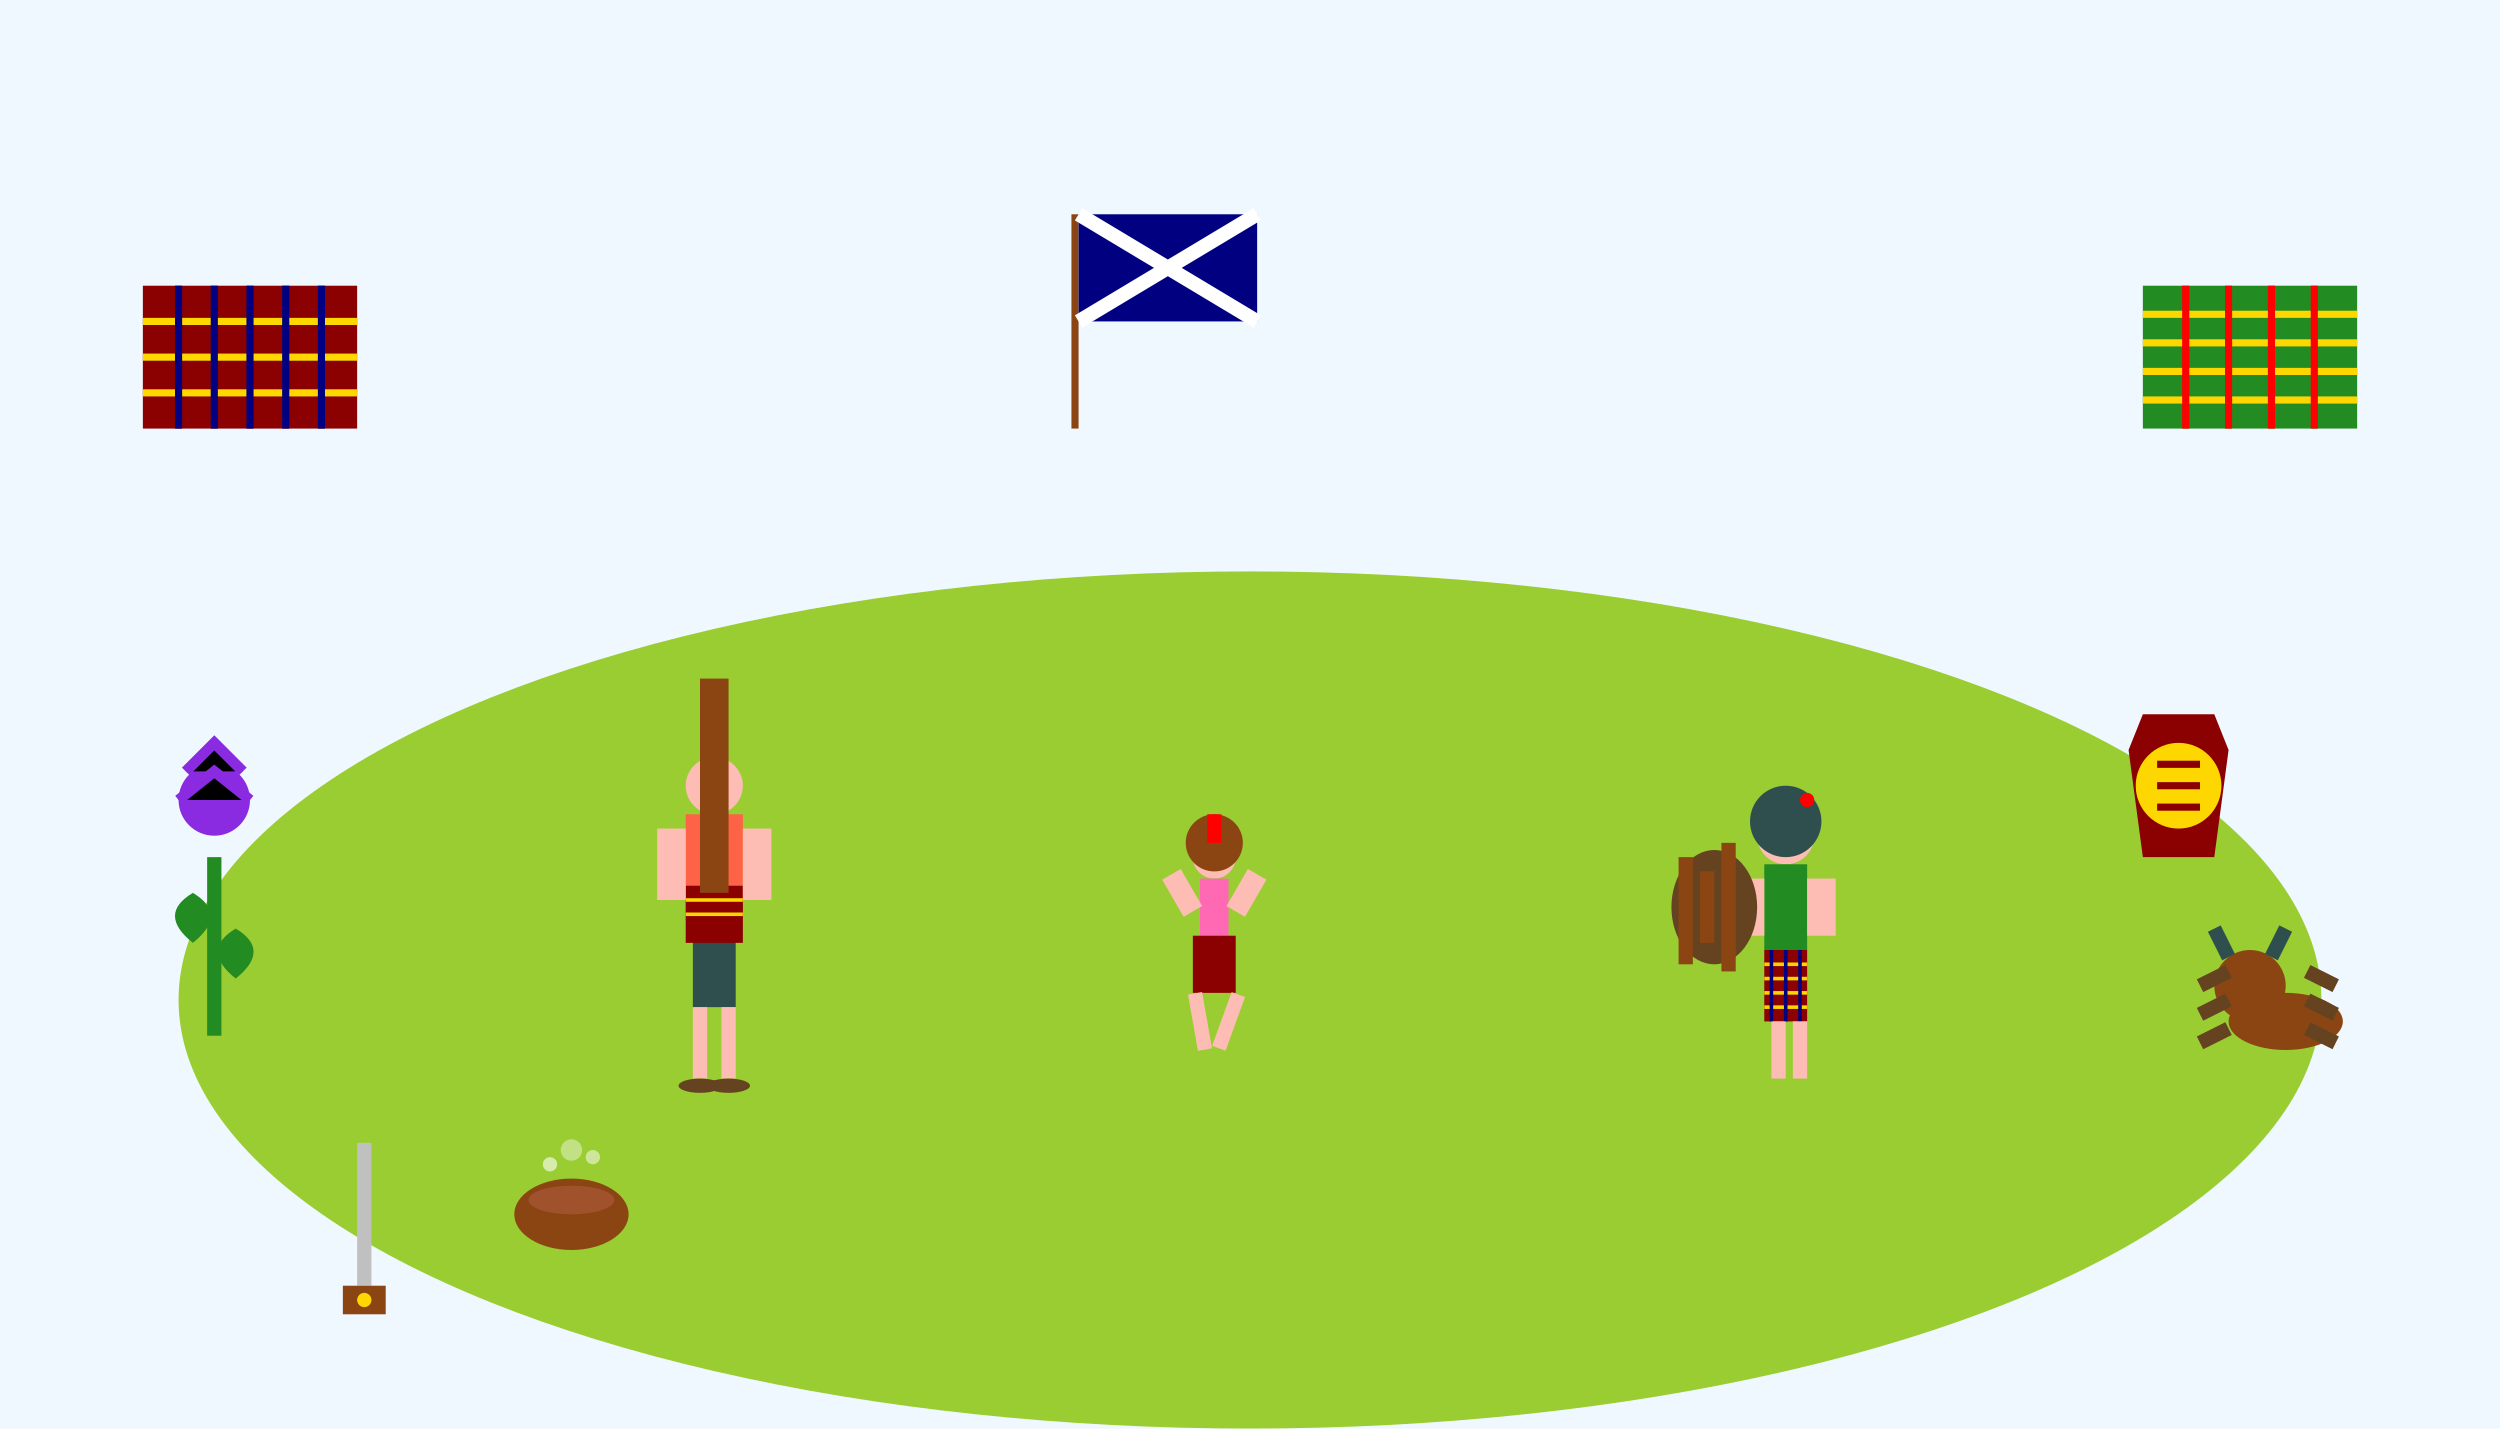 <svg width="350" height="200" viewBox="0 0 350 200" xmlns="http://www.w3.org/2000/svg">
    <!-- Background -->
    <rect width="350" height="200" fill="#F0F8FF"/>
    
    <!-- Highland games field -->
    <ellipse cx="175" cy="140" rx="150" ry="60" fill="#9ACD32"/>
    
    <!-- Traditional Highland games scene -->
    
    <!-- Caber toss athlete -->
    <g transform="translate(100, 120)">
        <!-- Athlete -->
        <circle cx="0" cy="-10" r="4" fill="#FDBCB4"/>
        <rect x="-4" y="-6" width="8" height="15" fill="#FF6347"/>
        <rect x="-3" y="9" width="6" height="12" fill="#2F4F4F"/>
        
        <!-- Kilt pattern -->
        <rect x="-4" y="4" width="8" height="8" fill="#8B0000"/>
        <path d="M-4 6 L4 6 M-4 8 L4 8" stroke="#FFD700" stroke-width="0.5"/>
        
        <!-- Arms holding caber -->
        <rect x="-8" y="-4" width="4" height="10" fill="#FDBCB4"/>
        <rect x="4" y="-4" width="4" height="10" fill="#FDBCB4"/>
        
        <!-- Caber (log) -->
        <rect x="-2" y="-25" width="4" height="30" fill="#8B4513"/>
        
        <!-- Legs -->
        <rect x="-3" y="21" width="2" height="10" fill="#FDBCB4"/>
        <rect x="1" y="21" width="2" height="10" fill="#FDBCB4"/>
        
        <!-- Traditional shoes -->
        <ellipse cx="-2" cy="32" rx="3" ry="1" fill="#654321"/>
        <ellipse cx="2" cy="32" rx="3" ry="1" fill="#654321"/>
    </g>
    
    <!-- Bagpiper -->
    <g transform="translate(250, 125)">
        <!-- Piper body -->
        <circle cx="0" cy="-8" r="4" fill="#FDBCB4"/>
        <rect x="-3" y="-4" width="6" height="12" fill="#228B22"/>
        <rect x="-3" y="8" width="6" height="10" fill="#8B0000"/>
        
        <!-- Kilt with tartan pattern -->
        <path d="M-3 10 L3 10 M-3 12 L3 12 M-3 14 L3 14 M-3 16 L3 16" stroke="#FFD700" stroke-width="0.5"/>
        <path d="M-2 8 L-2 18 M0 8 L0 18 M2 8 L2 18" stroke="#000080" stroke-width="0.5"/>
        
        <!-- Arms -->
        <rect x="-7" y="-2" width="4" height="8" fill="#FDBCB4"/>
        <rect x="3" y="-2" width="4" height="8" fill="#FDBCB4"/>
        
        <!-- Bagpipes -->
        <ellipse cx="-10" cy="2" rx="6" ry="8" fill="#654321"/>
        <rect x="-15" y="-5" width="2" height="15" fill="#8B4513"/>
        <rect x="-12" y="-3" width="2" height="10" fill="#8B4513"/>
        <rect x="-9" y="-7" width="2" height="18" fill="#8B4513"/>
        
        <!-- Legs -->
        <rect x="-2" y="18" width="2" height="8" fill="#FDBCB4"/>
        <rect x="1" y="18" width="2" height="8" fill="#FDBCB4"/>
        
        <!-- Scottish cap -->
        <circle cx="0" cy="-10" r="5" fill="#2F4F4F"/>
        <circle cx="3" cy="-13" r="1" fill="#FF0000"/>
    </g>
    
    <!-- Highland dancing -->
    <g transform="translate(170, 130)">
        <!-- Dancer -->
        <circle cx="0" cy="-10" r="3" fill="#FDBCB4"/>
        <rect x="-2" y="-7" width="4" height="8" fill="#FF69B4"/>
        <rect x="-3" y="1" width="6" height="8" fill="#8B0000"/>
        
        <!-- Arms raised in dance position -->
        <rect x="-6" y="-8" width="3" height="6" fill="#FDBCB4" transform="rotate(-30 -4.5 -5)"/>
        <rect x="3" y="-8" width="3" height="6" fill="#FDBCB4" transform="rotate(30 4.5 -5)"/>
        
        <!-- Legs in dancing position -->
        <rect x="-3" y="9" width="2" height="8" fill="#FDBCB4" transform="rotate(-10 -2 13)"/>
        <rect x="1" y="9" width="2" height="8" fill="#FDBCB4" transform="rotate(20 2 13)"/>
        
        <!-- Scottish hair accessory -->
        <circle cx="0" cy="-12" r="4" fill="#8B4513"/>
        <rect x="-1" y="-16" width="2" height="4" fill="#FF0000"/>
    </g>
    
    <!-- Traditional Scottish instruments and items -->
    
    <!-- Highland dirk (ceremonial dagger) -->
    <g transform="translate(50, 160)">
        <rect x="0" y="0" width="2" height="20" fill="#C0C0C0"/>
        <rect x="-2" y="20" width="6" height="4" fill="#8B4513"/>
        <circle cx="1" cy="22" r="1" fill="#FFD700"/>
    </g>
    
    <!-- Clan shield -->
    <g transform="translate(300, 100)">
        <path d="M0 0 L10 0 L12 5 L10 20 L0 20 L-2 5 Z" fill="#8B0000"/>
        <circle cx="5" cy="10" r="6" fill="#FFD700"/>
        <path d="M2 7 L8 7 M2 10 L8 10 M2 13 L8 13" stroke="#8B0000" stroke-width="1"/>
    </g>
    
    <!-- Scottish thistle (national flower) -->
    <g transform="translate(30, 120)">
        <rect x="-1" y="0" width="2" height="25" fill="#228B22"/>
        <circle cx="0" cy="-8" r="5" fill="#8A2BE2"/>
        <path d="M-4 -12 L0 -16 L4 -12 M-5 -8 L0 -12 L5 -8" stroke="#8A2BE2" stroke-width="1.5"/>
        <!-- Thistle leaves -->
        <path d="M-3 5 Q-8 8 -3 12 Q2 8 -3 5" fill="#228B22"/>
        <path d="M3 10 Q8 13 3 17 Q-2 13 3 10" fill="#228B22"/>
    </g>
    
    <!-- Traditional Scottish food - haggis -->
    <g transform="translate(80, 170)">
        <ellipse cx="0" cy="0" rx="8" ry="5" fill="#8B4513"/>
        <ellipse cx="0" cy="-2" rx="6" ry="2" fill="#A0522D"/>
        <!-- Steam -->
        <circle cx="-3" cy="-7" r="1" fill="white" opacity="0.6"/>
        <circle cx="0" cy="-9" r="1.5" fill="white" opacity="0.4"/>
        <circle cx="3" cy="-8" r="1" fill="white" opacity="0.5"/>
    </g>
    
    <!-- Clan tartans hanging -->
    <g transform="translate(20, 40)">
        <rect x="0" y="0" width="30" height="20" fill="#8B0000"/>
        <path d="M0 5 L30 5 M0 10 L30 10 M0 15 L30 15" stroke="#FFD700" stroke-width="1"/>
        <path d="M5 0 L5 20 M10 0 L10 20 M15 0 L15 20 M20 0 L20 20 M25 0 L25 20" stroke="#000080" stroke-width="1"/>
    </g>
    
    <g transform="translate(300, 40)">
        <rect x="0" y="0" width="30" height="20" fill="#228B22"/>
        <path d="M0 4 L30 4 M0 8 L30 8 M0 12 L30 12 M0 16 L30 16" stroke="#FFD700" stroke-width="1"/>
        <path d="M6 0 L6 20 M12 0 L12 20 M18 0 L18 20 M24 0 L24 20" stroke="#FF0000" stroke-width="1"/>
    </g>
    
    <!-- Highland cattle in background -->
    <g transform="translate(320, 140)">
        <ellipse cx="0" cy="3" rx="8" ry="4" fill="#8B4513"/>
        <circle cx="-5" cy="-2" r="5" fill="#8B4513"/>
        <!-- Long Highland cattle hair -->
        <path d="M-8 -4 L-12 -2 M-8 0 L-12 2 M-8 4 L-12 6" stroke="#654321" stroke-width="2"/>
        <path d="M3 -4 L7 -2 M3 0 L7 2 M3 4 L7 6" stroke="#654321" stroke-width="2"/>
        <!-- Horns -->
        <path d="M-8 -6 L-10 -10 M-2 -6 L0 -10" stroke="#2F4F4F" stroke-width="2"/>
    </g>
    
    <!-- Scottish flag in background -->
    <g transform="translate(150, 30)">
        <rect x="0" y="0" width="1" height="30" fill="#8B4513"/>
        <rect x="1" y="0" width="25" height="15" fill="#000080"/>
        <path d="M1 0 L26 15 M26 0 L1 15" stroke="white" stroke-width="2"/>
    </g>
</svg>
